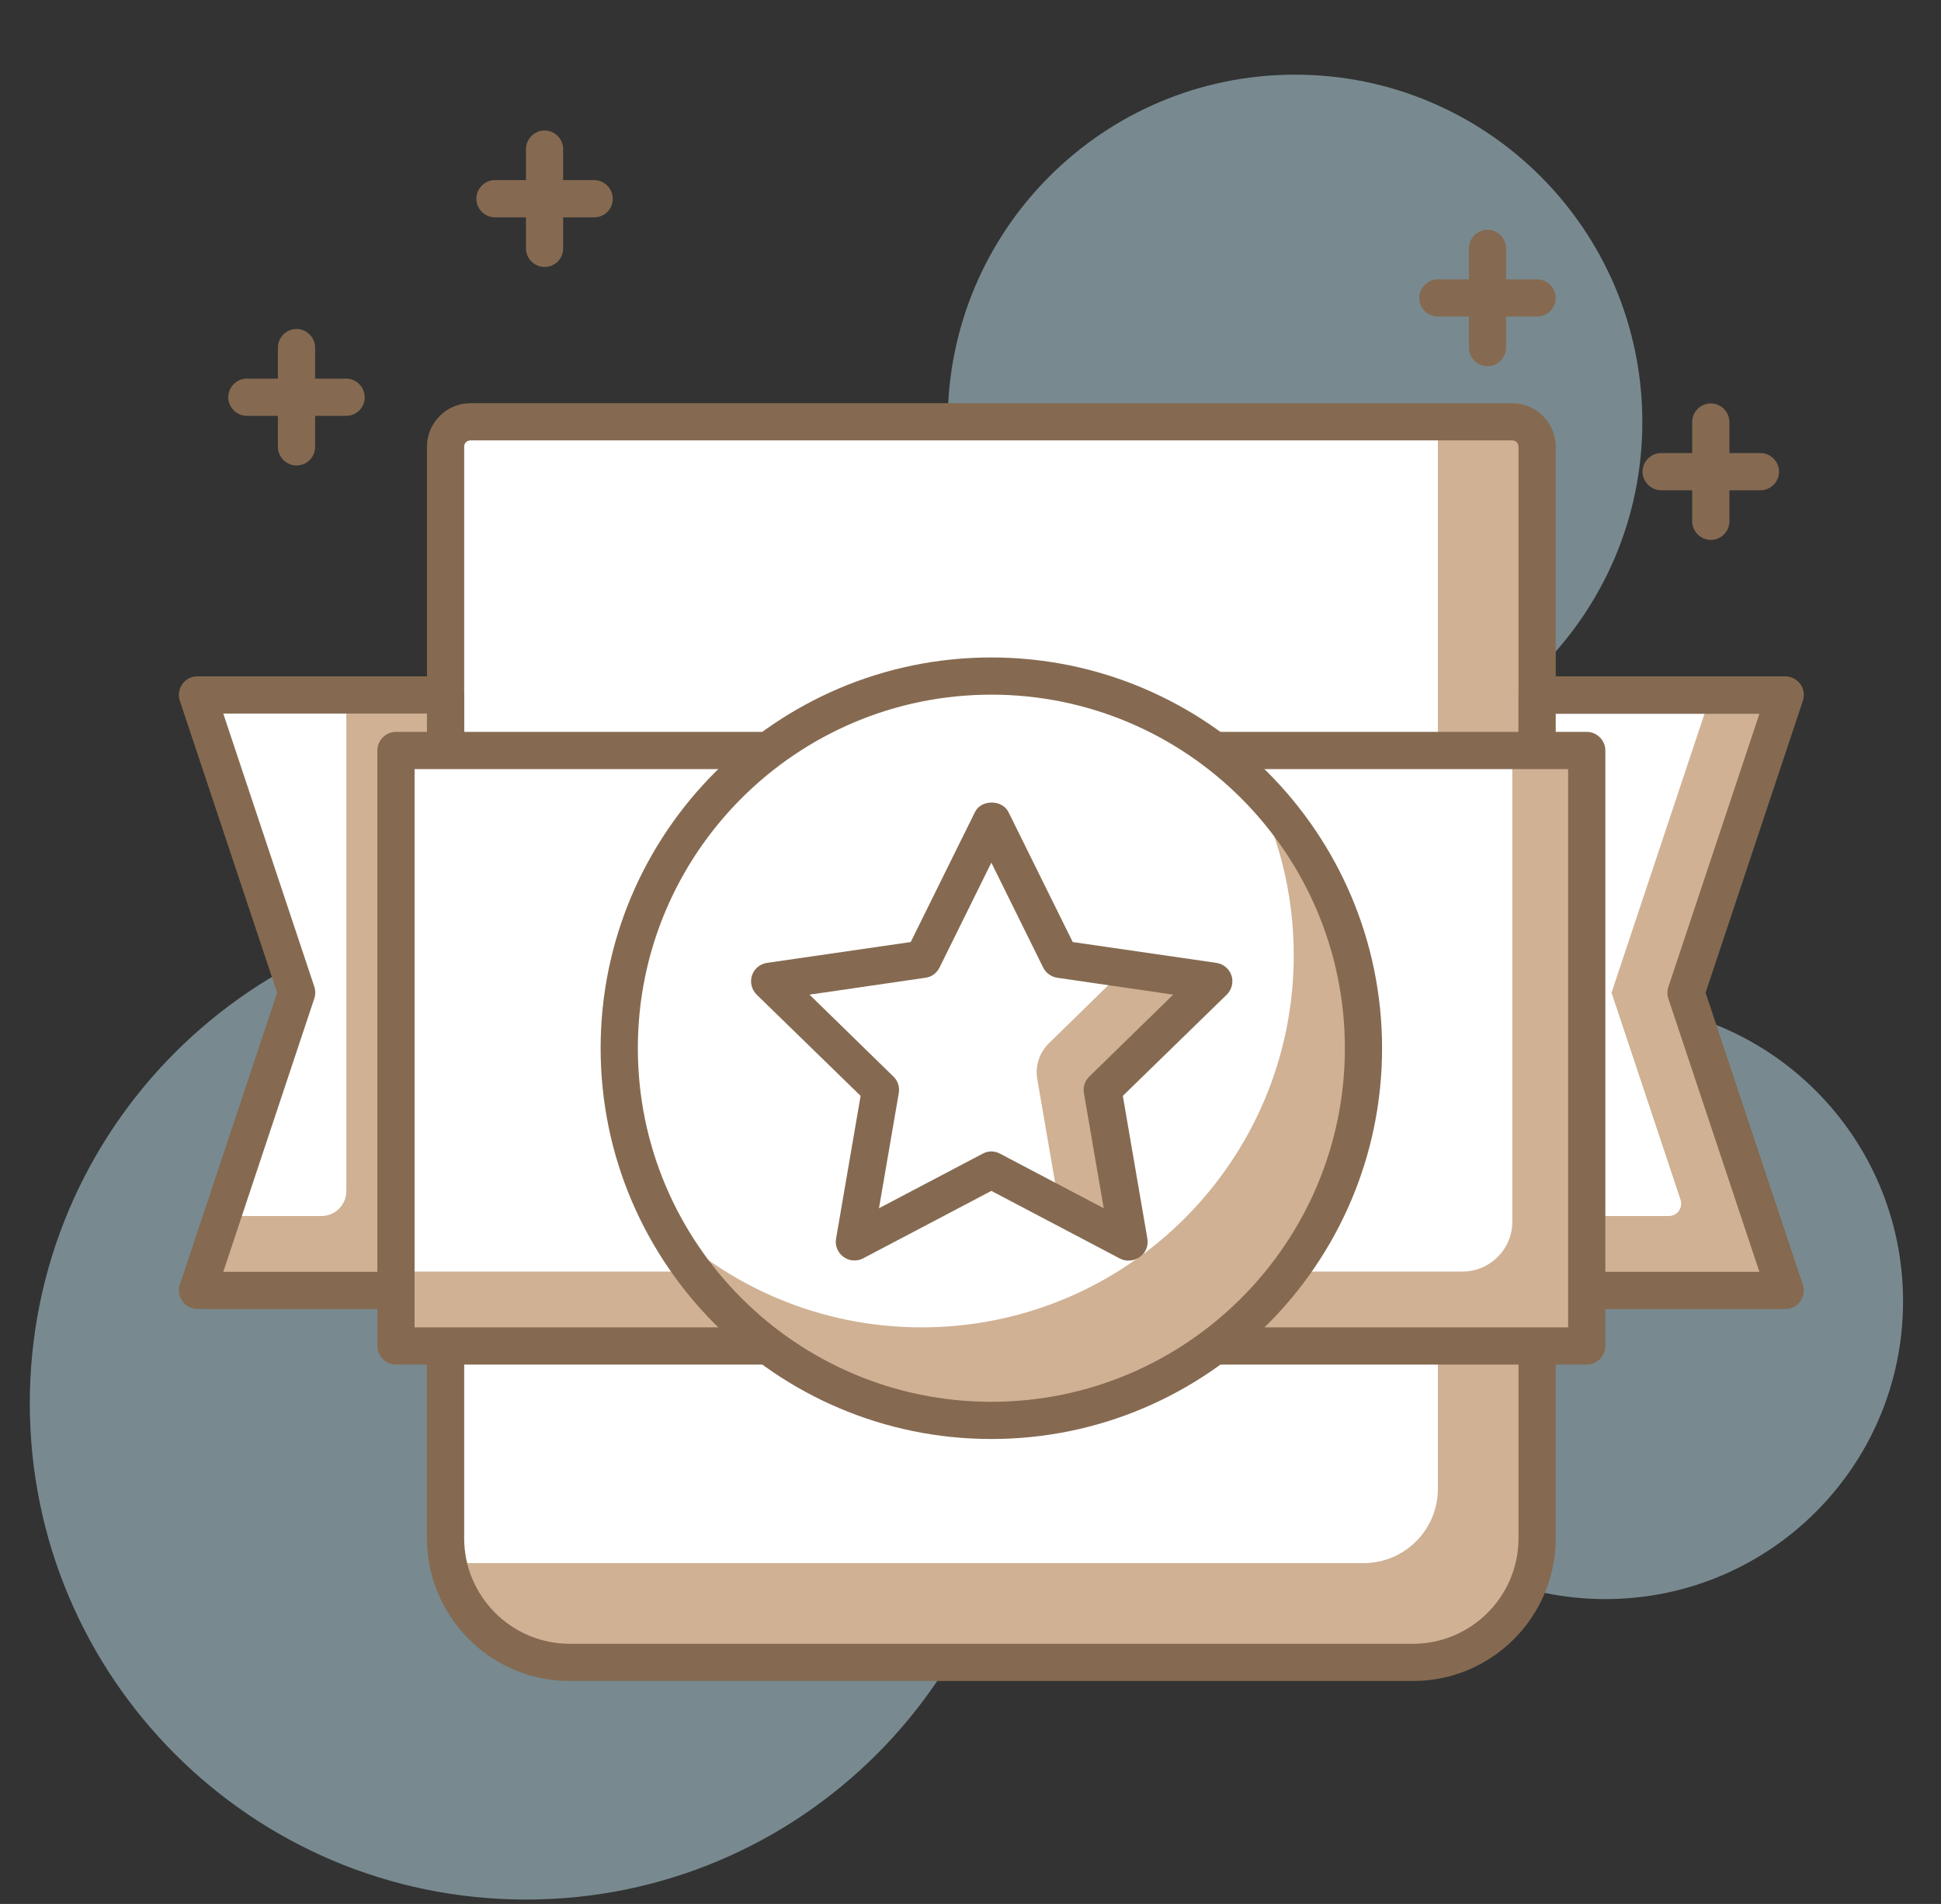 <?xml version="1.0" encoding="UTF-8"?>
<svg xmlns="http://www.w3.org/2000/svg" width="104" height="102" viewBox="0 0 104 102" fill="none">
  <rect x="0" y="0" width="104" height="102" fill="#333333" stroke="none"/>
  <path d="M69.388 41.218C79.665 41.218 87.997 32.887 87.997 22.609C87.997 12.332 79.665 4 69.388 4C59.11 4 50.778 12.332 50.778 22.609C50.778 32.887 59.11 41.218 69.388 41.218Z" fill="#BFE2EE" fill-opacity="0.5"></path>
  <path d="M86.016 85.668C94.826 85.668 101.967 78.526 101.967 69.717C101.967 60.907 94.826 53.766 86.016 53.766C77.207 53.766 70.065 60.907 70.065 69.717C70.065 78.526 77.207 85.668 86.016 85.668Z" fill="#BFE2EE" fill-opacity="0.5"></path>
  <path d="M28.181 101.765C42.864 101.765 54.766 89.862 54.766 75.18C54.766 60.498 42.864 48.596 28.181 48.596C13.499 48.596 1.597 60.498 1.597 75.18C1.597 89.862 13.499 101.765 28.181 101.765Z" fill="#BFE2EE" fill-opacity="0.5"></path>
  <path d="M81.031 22.597H25.203C24.472 22.597 23.874 23.195 23.874 23.926V82.412C23.874 86.081 26.852 89.058 30.52 89.058H75.714C79.383 89.058 82.36 86.081 82.36 82.412V23.926C82.36 23.195 81.762 22.597 81.031 22.597Z" fill="#D0B194"></path>
  <path d="M77.043 22.597H25.203C24.472 22.597 23.874 23.195 23.874 23.926V83.741H73.055C75.262 83.741 77.043 81.96 77.043 79.754V22.597Z" fill="white"></path>
  <path d="M75.714 90.056H30.52C26.306 90.056 22.877 86.626 22.877 82.412V23.927C22.877 22.65 23.927 21.6 25.203 21.6H81.031C82.307 21.6 83.357 22.65 83.357 23.927V82.412C83.357 86.626 79.927 90.056 75.714 90.056ZM25.203 23.594C25.017 23.594 24.871 23.74 24.871 23.927V82.412C24.871 85.523 27.41 88.062 30.52 88.062H75.714C78.824 88.062 81.363 85.523 81.363 82.412V23.927C81.363 23.74 81.217 23.594 81.031 23.594H25.203Z" fill="#856A51"></path>
  <path d="M23.873 37.231H10.581L15.898 53.182L10.581 69.132H23.873V37.231Z" fill="#D0B194"></path>
  <path d="M18.556 37.231H10.581L15.898 53.182L11.91 65.145H17.227C17.958 65.145 18.556 64.547 18.556 63.816V37.231Z" fill="white"></path>
  <path d="M23.873 70.129H10.581C10.262 70.129 9.956 69.97 9.77 69.717C9.584 69.451 9.531 69.119 9.637 68.813L14.848 53.181L9.637 37.55C9.531 37.244 9.584 36.912 9.77 36.646C9.956 36.38 10.262 36.234 10.581 36.234H23.873C24.418 36.234 24.87 36.686 24.87 37.231V69.132C24.87 69.691 24.418 70.129 23.873 70.129ZM11.963 68.135H22.876V38.228H11.963L16.842 52.862C16.908 53.062 16.908 53.288 16.842 53.487L11.963 68.135Z" fill="#856A51"></path>
  <path d="M95.652 37.231H82.359V69.132H95.652L90.335 53.182L95.652 37.231Z" fill="#D0B194"></path>
  <path d="M91.664 37.231H82.359V65.145H89.418C89.87 65.145 90.189 64.706 90.042 64.267L86.347 53.182L91.664 37.231Z" fill="white"></path>
  <path d="M95.653 70.129H82.36C81.815 70.129 81.363 69.677 81.363 69.132V37.231C81.363 36.686 81.815 36.234 82.36 36.234H95.653C95.972 36.234 96.277 36.393 96.463 36.646C96.649 36.912 96.703 37.244 96.596 37.55L91.386 53.181L96.596 68.813C96.703 69.119 96.649 69.451 96.463 69.717C96.277 69.983 95.972 70.129 95.653 70.129ZM83.357 68.135H94.27L89.392 53.501C89.325 53.301 89.325 53.075 89.392 52.876L94.27 38.241H83.357V68.135Z" fill="#856A51"></path>
  <path d="M85.018 40.206H21.215V72.108H85.018V40.206Z" fill="#D0B194"></path>
  <path d="M81.03 40.206H21.215V68.12H78.372C79.834 68.12 81.03 66.924 81.03 65.462V40.206Z" fill="white"></path>
  <path d="M85.019 73.105H21.216C20.671 73.105 20.219 72.653 20.219 72.108V40.206C20.219 39.661 20.671 39.209 21.216 39.209H85.019C85.564 39.209 86.016 39.661 86.016 40.206V72.108C86.016 72.666 85.564 73.105 85.019 73.105ZM22.213 71.111H84.022V41.203H22.213V71.111Z" fill="#856A51"></path>
  <path d="M53.117 76.095C64.129 76.095 73.056 67.169 73.056 56.157C73.056 45.145 64.129 36.218 53.117 36.218C42.105 36.218 33.179 45.145 33.179 56.157C33.179 67.169 42.105 76.095 53.117 76.095Z" fill="white"></path>
  <path d="M67.007 41.868C68.483 44.646 69.32 47.809 69.32 51.172C69.32 62.178 60.388 71.111 49.382 71.111C43.972 71.111 39.08 68.957 35.491 65.462C38.841 71.789 45.474 76.095 53.117 76.095C64.123 76.095 73.055 67.163 73.055 56.157C73.055 50.547 70.729 45.496 67.007 41.868Z" fill="#D0B194"></path>
  <path d="M53.117 77.092C41.579 77.092 32.182 67.695 32.182 56.157C32.182 44.619 41.579 35.222 53.117 35.222C64.655 35.222 74.052 44.619 74.052 56.157C74.052 67.708 64.655 77.092 53.117 77.092ZM53.117 37.215C42.669 37.215 34.176 45.709 34.176 56.157C34.176 66.605 42.669 75.099 53.117 75.099C63.565 75.099 72.059 66.605 72.059 56.157C72.059 45.709 63.565 37.215 53.117 37.215Z" fill="#856A51"></path>
  <path d="M53.117 43.941L56.785 51.385L65 52.581L59.058 58.364L60.454 66.538L53.117 62.684L45.766 66.538L47.175 58.364L41.233 52.581L49.448 51.385L53.117 43.941Z" fill="white"></path>
  <path d="M59.059 58.364L65.001 52.568L60.295 51.89L56.201 55.891C55.696 56.383 55.457 57.101 55.576 57.805L56.746 64.584L60.468 66.538L59.059 58.364Z" fill="#D0B194"></path>
  <path d="M60.455 67.535C60.295 67.535 60.135 67.495 59.989 67.415L53.117 63.8L46.245 67.415C45.913 67.588 45.501 67.562 45.195 67.336C44.889 67.11 44.73 66.737 44.796 66.365L46.112 58.709L40.543 53.286C40.277 53.02 40.17 52.621 40.29 52.262C40.41 51.903 40.715 51.637 41.101 51.584L48.797 50.468L52.24 43.503C52.572 42.825 53.689 42.825 54.034 43.503L57.477 50.468L65.173 51.584C65.545 51.637 65.864 51.903 65.984 52.262C66.104 52.621 65.997 53.02 65.731 53.286L60.162 58.709L61.478 66.365C61.544 66.737 61.385 67.123 61.079 67.336C60.867 67.482 60.667 67.535 60.455 67.535ZM53.117 61.686C53.277 61.686 53.436 61.726 53.582 61.806L59.139 64.73L58.075 58.549C58.022 58.23 58.128 57.898 58.368 57.672L62.86 53.286L56.653 52.382C56.321 52.329 56.041 52.129 55.895 51.837L53.117 46.214L50.339 51.837C50.193 52.129 49.914 52.342 49.581 52.382L43.374 53.286L47.867 57.672C48.106 57.898 48.212 58.23 48.159 58.549L47.096 64.73L52.652 61.806C52.798 61.726 52.958 61.686 53.117 61.686Z" fill="#856A51"></path>
  <path d="M82.36 16.96H77.043C76.498 16.96 76.046 16.508 76.046 15.963C76.046 15.418 76.498 14.966 77.043 14.966H82.36C82.905 14.966 83.357 15.418 83.357 15.963C83.357 16.521 82.905 16.96 82.36 16.96Z" fill="#856A51"></path>
  <path d="M79.701 19.619C79.156 19.619 78.704 19.167 78.704 18.622V13.305C78.704 12.76 79.156 12.308 79.701 12.308C80.246 12.308 80.698 12.76 80.698 13.305V18.622C80.698 19.18 80.246 19.619 79.701 19.619Z" fill="#856A51"></path>
  <path d="M94.323 26.265H89.006C88.461 26.265 88.009 25.813 88.009 25.268C88.009 24.723 88.461 24.271 89.006 24.271H94.323C94.868 24.271 95.32 24.723 95.32 25.268C95.32 25.826 94.868 26.265 94.323 26.265Z" fill="#856A51"></path>
  <path d="M91.665 28.923C91.12 28.923 90.668 28.471 90.668 27.926V22.609C90.668 22.064 91.12 21.612 91.665 21.612C92.21 21.612 92.662 22.064 92.662 22.609V27.926C92.662 28.484 92.21 28.923 91.665 28.923Z" fill="#856A51"></path>
  <path d="M18.544 22.277H13.227C12.682 22.277 12.23 21.825 12.23 21.28C12.23 20.735 12.682 20.283 13.227 20.283H18.544C19.089 20.283 19.541 20.735 19.541 21.28C19.541 21.838 19.103 22.277 18.544 22.277Z" fill="#856A51"></path>
  <path d="M15.886 24.936C15.341 24.936 14.889 24.484 14.889 23.939V18.622C14.889 18.077 15.341 17.625 15.886 17.625C16.431 17.625 16.883 18.077 16.883 18.622V23.939C16.883 24.497 16.444 24.936 15.886 24.936Z" fill="#856A51"></path>
  <path d="M31.836 11.643H26.52C25.974 11.643 25.523 11.191 25.523 10.646C25.523 10.101 25.974 9.649 26.52 9.649H31.836C32.381 9.649 32.833 10.101 32.833 10.646C32.833 11.205 32.395 11.643 31.836 11.643Z" fill="#856A51"></path>
  <path d="M29.178 14.302C28.633 14.302 28.181 13.85 28.181 13.305V7.988C28.181 7.443 28.633 6.991 29.178 6.991C29.723 6.991 30.174 7.443 30.174 7.988V13.305C30.174 13.863 29.736 14.302 29.178 14.302Z" fill="#856A51"></path>
</svg>
